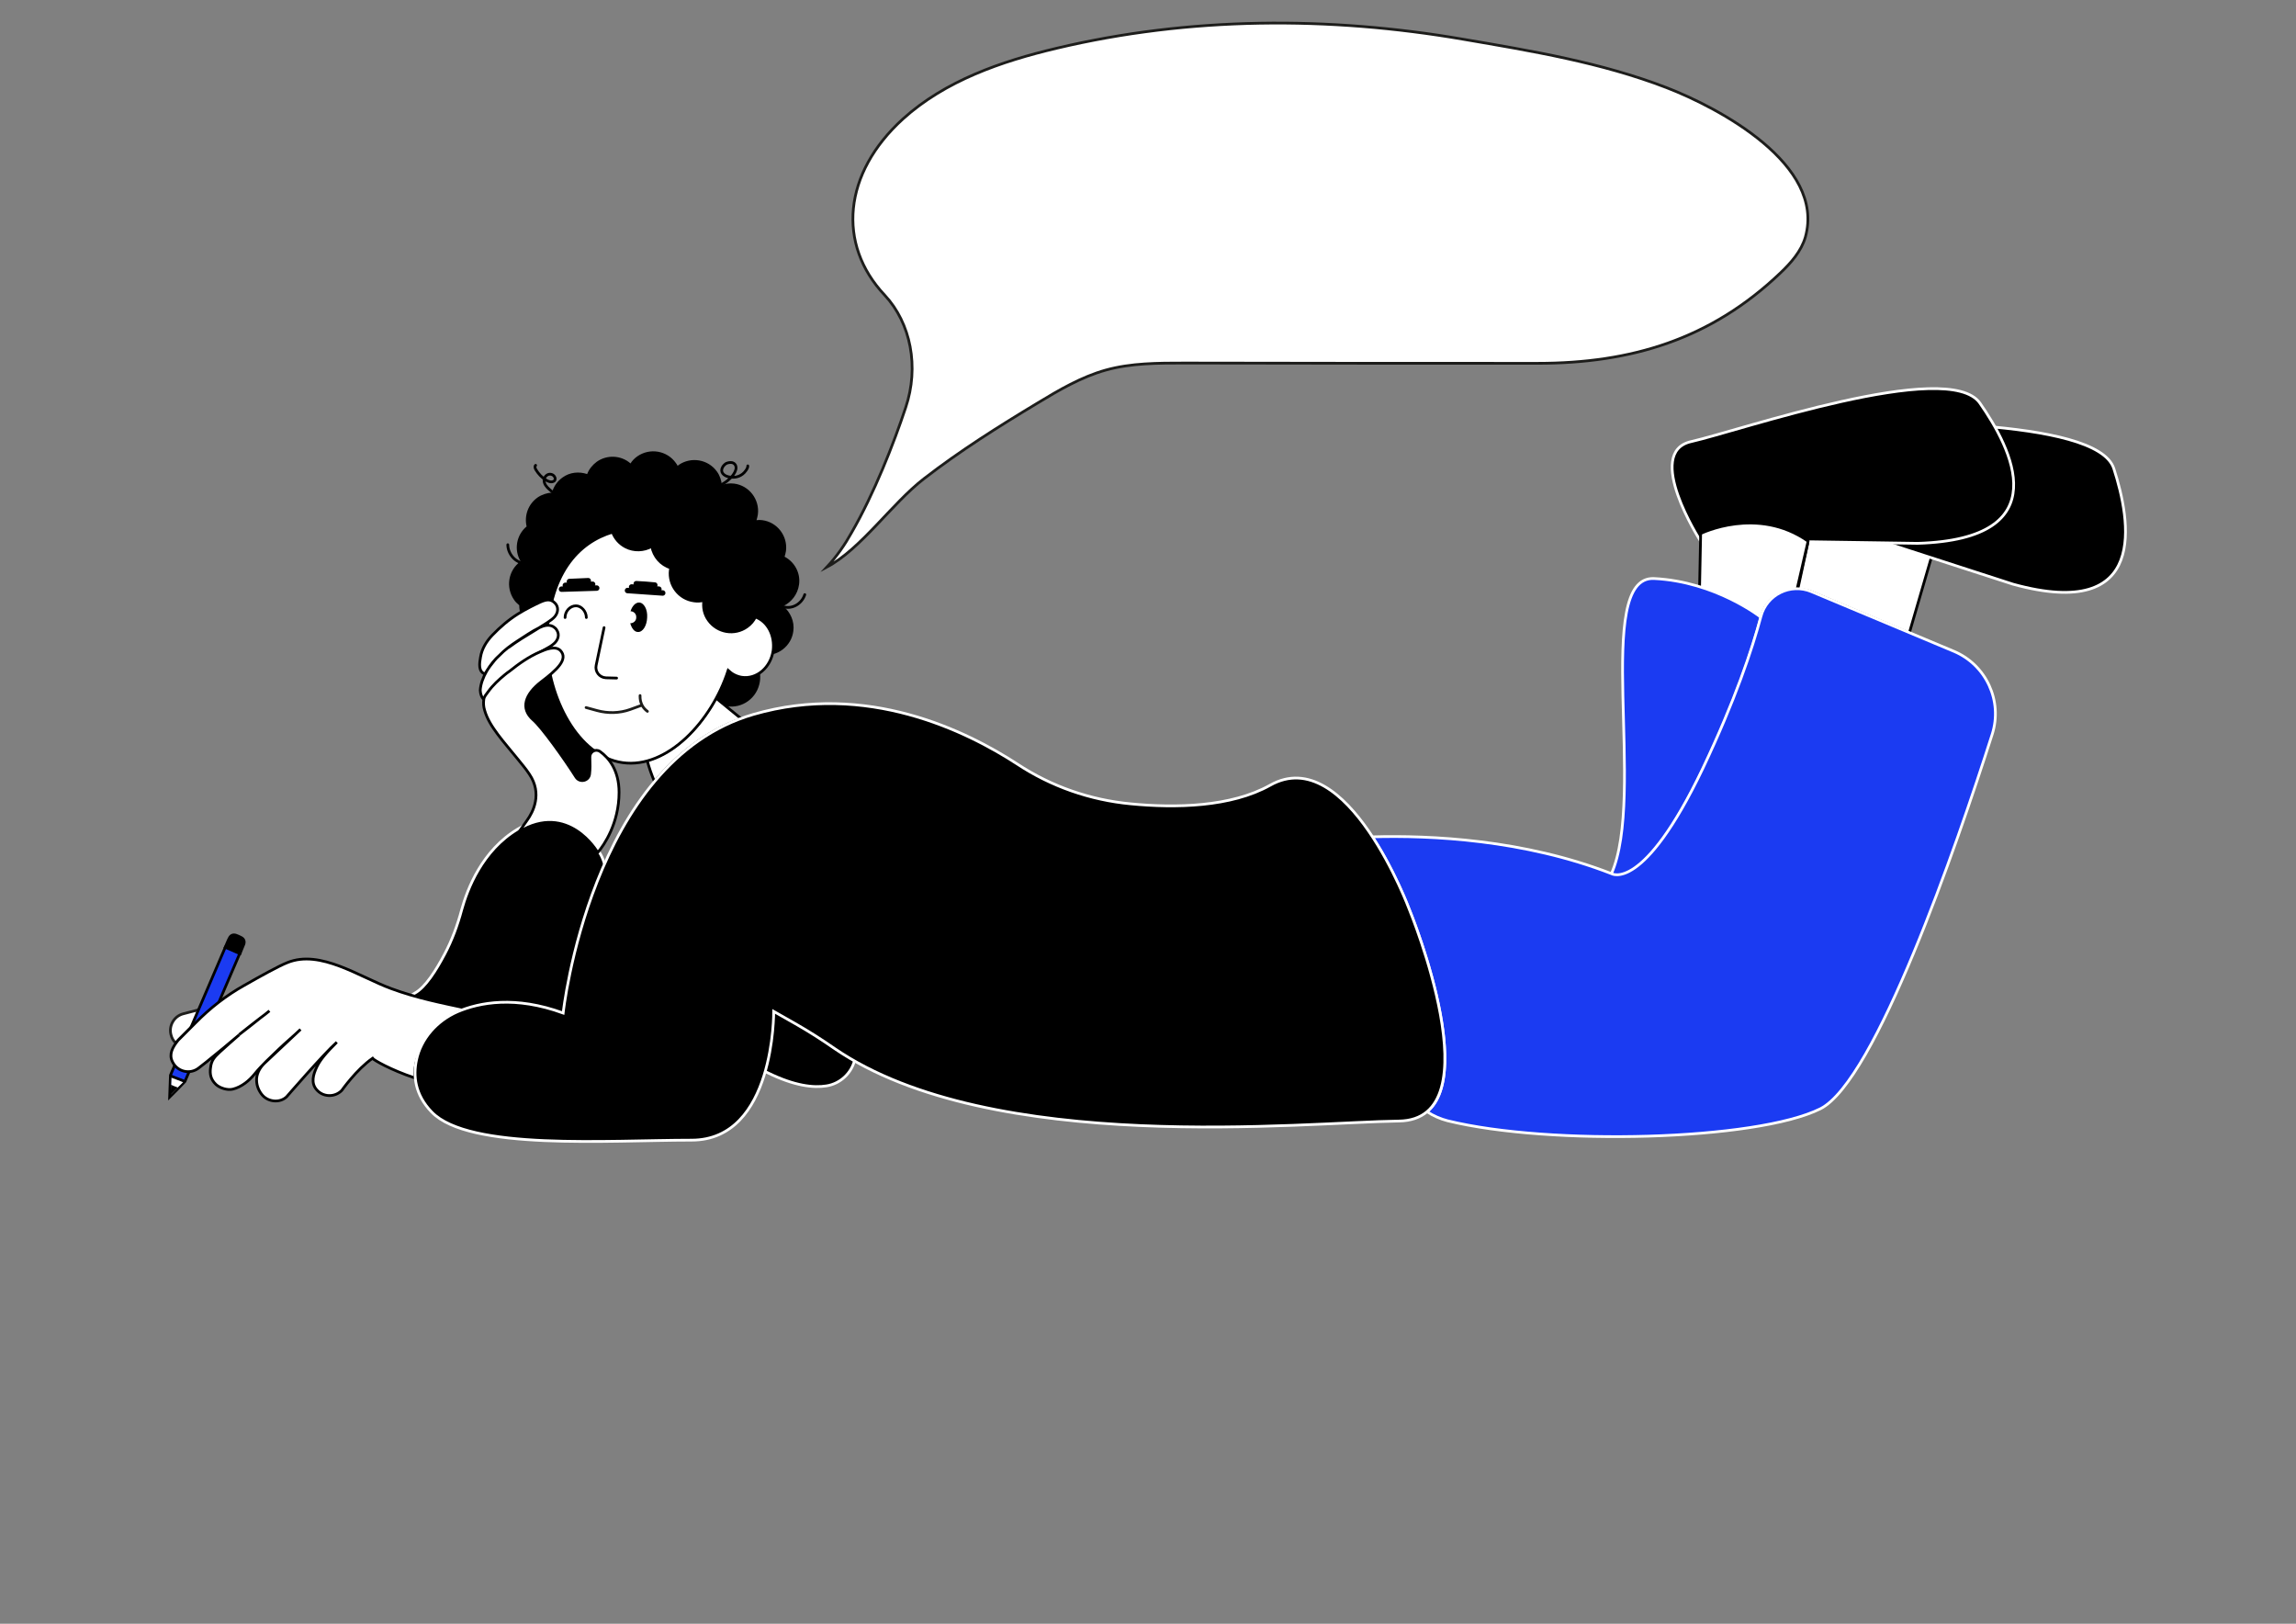 <?xml version="1.0" encoding="UTF-8"?> <!-- Generator: Adobe Illustrator 24.3.0, SVG Export Plug-In . SVG Version: 6.00 Build 0) --> <svg xmlns="http://www.w3.org/2000/svg" xmlns:xlink="http://www.w3.org/1999/xlink" x="0px" y="0px" viewBox="0 0 841.9 595.3" style="enable-background:new 0 0 841.9 595.3;" xml:space="preserve"><rect x="0" y="0" width="841.9" height="595.3" fill="#808080" stroke="none"/> <style type="text/css"> .st0{fill:none;stroke:#000000;stroke-linecap:round;stroke-miterlimit:10;} .st1{fill:#FFFFFF;stroke:#000000;stroke-miterlimit:10;} .st2{stroke:#FFFFFF;stroke-miterlimit:10;} .st3{display:none;} .st4{display:inline;fill:#FFFFFF;stroke:#1D1D1B;stroke-miterlimit:10;} .st5{fill:#FFFFFF;stroke:#000000;stroke-width:2;stroke-linecap:round;stroke-linejoin:round;stroke-miterlimit:10;} .st6{fill:none;stroke:#1D1D1B;stroke-linecap:round;stroke-miterlimit:10;} .st7{fill:#FFFFFF;stroke:#000000;stroke-linecap:round;stroke-linejoin:round;stroke-miterlimit:10;} .st8{fill:#FFFFFF;stroke:#1D1D1B;stroke-miterlimit:10;} .st9{stroke:#000000;stroke-miterlimit:10;} .st10{fill:#1B3BF2;stroke:#000000;stroke-miterlimit:10;} .st11{fill:#FFFFFF;} .st12{fill:none;stroke:#000000;stroke-miterlimit:10;} .st13{fill:#1B3BF2;stroke:#FFFFFF;stroke-miterlimit:10;} </style> <g id="Волосы"> <g> <path d="M293,214.3c0.6-4.3-1.7-8.3-5.3-10.2c0.2-0.7,0.4-1.4,0.5-2.1c0.7-5.5-3.2-10.6-8.7-11.3c-0.7-0.1-1.4-0.1-2.1,0 c0.2-0.7,0.4-1.4,0.5-2.1c0.7-5.5-3.2-10.6-8.7-11.3c-1.6-0.2-3.1,0-4.5,0.5c-0.2-1.7-0.7-3.4-1.8-4.9c-3.2-4.5-9.5-5.6-14.1-2.4 c-0.1,0.1-0.2,0.2-0.3,0.3c-0.2-0.4-0.4-0.7-0.7-1.1c-3.2-4.5-9.5-5.6-14.1-2.4c-1,0.7-1.9,1.6-2.5,2.6c-3.4-3-8.6-3.3-12.4-0.6 c-1.6,1.2-2.8,2.7-3.5,4.5c-3-1-6.4-0.7-9.1,1.3c-1.9,1.4-3.2,3.3-3.8,5.5c-1.8,0.1-3.7,0.7-5.3,1.8c-3.5,2.5-4.9,6.7-4,10.6 c-3.8,3.2-4.7,8.6-2.2,12.8c0,0,0,0,0,0c-4.5,3.2-5.6,9.5-2.4,14.1c0.5,0.8,1.2,1.4,1.9,2c0,2.1,0.6,4.1,1.9,5.9 c2,2.7,5,4.2,8.2,4.2c3.8,16.8,15.5,32.8,31.3,34.8c10.3,1.3,20.4-3.5,28.4-11.3c1.3,1.5,3.1,2.6,5.2,3.2c5.7,1.5,11.5-1.9,13-7.7 c1.4-5.2-1.4-10.5-6.3-12.5c0.3-0.7,0.6-1.5,0.9-2.2c1.6,2,3.9,3.4,6.6,3.8c5.5,0.7,10.6-3.2,11.3-8.7c0.5-3.6-1.1-7-3.7-9.2 C290.2,220.8,292.5,217.9,293,214.3z"></path> <path class="st0" d="M186.2,199.7c0,3.4,2.9,6.7,6,6.7c3.5,0,6.2-3.1,6.2-6.8"></path> <path class="st0" d="M283.6,214.1c-1.1,3.2,0.5,7.3,3.5,8.3c3.3,1.1,6.9-1,8-4.4"></path> <path class="st0" d="M259.7,179.2c3.5-0.4,6.8-2.2,9-4.9c0.6-0.8,1.2-1.8,1.2-2.8c0-1-0.6-1.7-1.5-1.9c-0.7-0.1-1.4,0-2.1,0.3 c-0.5,0.3-1,0.8-1.3,1.3c-1.1,1.9,0.4,3.2,2.1,3.6c1.9,0.4,3.6,0.2,5.2-1c0.8-0.6,2-2.1,1.9-3"></path> <path class="st0" d="M196.4,170.6c-0.4,0.4-0.2,1.1,0.1,1.6c0.9,1.5,2.2,2.9,3.7,3.8c0.8,0.5,1.9,0.9,2.7,0.5 c0.3-0.1,0.5-0.3,0.6-0.6c0.1-0.3,0.1-0.7-0.1-1c-0.4-0.9-1.6-1.3-2.5-0.9c-0.9,0.4-1.5,1.4-1.4,2.3c0.1,1.2,0.9,2.2,1.8,3 c1.9,1.8,4.1,3.2,6.4,4.3"></path> </g> </g> <g id="Слой_1"> <path class="st1" d="M690.3,198l-27.1-0.4l-4,18.5c1.7,0,3.6,0.3,5.2,1l35.7,15l8.2-28.1c-0.1-0.1-0.2-0.2-0.2-0.3L690.3,198z"></path> <path d="M205.5,243.5c-0.8,2.3-3.7,4-7.2,6.8c-5.7,4.6-7.7,9.8-2.8,14c3.1,2.7,11.6,14.5,15.7,21c1.4,2.2,4.8,1.4,5-1.2 c0.1-1.4,0.2-3.1,0.1-5.3c-0.1-2.3,2.6-3.7,4.4-2.3c0.7,0.6,1.5,1.3,2.2,2.1c-0.4-2.7-1.7-5.1-5.1-6c-10.3-2.7-9.7-29.7-9.7-29.7 L205.5,243.5z"></path> <path class="st1" d="M240,286.6c8.4-10,18.9-18.4,31.8-23.1l-9.3-7.6l0,0c-5.9,11-15.2,20.1-25.2,22.9l0,0v0 C238,281.4,238.9,284,240,286.6L240,286.6z"></path> <path class="st1" d="M277,226.2c-0.7,1.4-1.7,2.6-3.1,3.6c-4.5,3.2-10.8,2.2-14.1-2.4c-1.6-2.2-2.1-4.8-1.7-7.3 c-1.1,0.3-2.4,0.4-3.6,0.2c-5.5-0.7-9.4-5.8-8.7-11.3c0-0.3,0.1-0.6,0.2-0.8c-3.7-1.1-6.3-4.2-7-7.9c-2.9,1.6-6.5,1.8-9.6,0.2 c-2.3-1.2-3.9-3.1-4.8-5.4c-12.3,3.7-23.8,15-24.2,41.3c0.6,19.5,11.5,40.9,27.9,43.2s32.7-15.2,38.7-33.8c1.4,1.3,3.1,2.2,5,2.5 c5.5,0.8,10.6-3.6,11.5-9.8C284.2,232.8,281.4,227.8,277,226.2z"></path> <path class="st2" d="M662.2,189.6c0,0-10.3-36.9,7.5-35.6s99.2-1.4,105.4,17.8s13,56.1-36.9,42.4L662.2,189.6z"></path> <path class="st2" d="M726,147.8c-11.5-16.5-88.5,10.2-105.9,14.1c-17.4,3.9,3.3,36.2,3.3,36.2l0.5,0l0-1.9c0,0,20.4-10.1,38.9,2.4 l40.4,0.6C755,197.6,737.5,164.3,726,147.8z"></path> <path class="st1" d="M658.9,216.2l4.1-17.8l0,0c-18.6-13.1-39.4-2.8-39.4-2.8l-0.4,19.9c12.3,3.8,21,10,22.5,11.1 c0-0.1,0.1-0.2,0.1-0.3C647.5,218.9,654.6,216,658.9,216.2"></path> </g> <g id="Слой_9" class="st3"> <path class="st4" d="M335.9,185.7c5.5-9.5,10.3-21.7,13.3-30.6c3.3-9.9,1.3-20.7-5.1-27.5c-11.8-12.5-10.2-29.9,4.5-43.2 c10.4-9.4,24.1-14.1,37.6-17.3c32.7-7.7,66.8-7.9,99.8-2.2c16.8,2.9,33.8,5.7,49.7,11.9c12.8,5,39.1,18.9,34.1,36.6 c-1,3.5-3.5,6.3-6.2,8.9c-17,16.2-36.5,22.2-59.6,22.1c-28.9,0-57.7,0-86.6,0c-6.5,0-13.1,0-19.4,1.8c-6,1.7-11.4,4.9-16.7,8.1 c-9.5,5.8-19,11.7-27.8,18.5c-7.9,6.1-15.4,17.3-23.8,21.7C332.3,191.5,334.1,188.7,335.9,185.7z"></path> </g> <g id="Черты_лица"> <g> <path class="st5" d="M230.1,216.5l12.9,0.9C238.8,217.1,234.5,216.8,230.1,216.5z"></path> <path class="st5" d="M231.6,215.2l10,0.8C238.4,215.7,235.1,215.4,231.6,215.2z"></path> <path class="st5" d="M233.3,214l6.8,0.5C238,214.3,235.7,214.1,233.3,214z"></path> </g> <g> <path class="st5" d="M205.9,216l12.9-0.4C214.4,215.6,210.1,215.8,205.9,216z"></path> <path class="st5" d="M207.3,214.6l10-0.4C213.9,214.3,210.5,214.4,207.3,214.6z"></path> <path class="st5" d="M208.8,213.2l6.9-0.3C213.3,213,211,213.1,208.8,213.2z"></path> </g> <path class="st0" d="M221.5,230.1l-2.9,13.8c-0.5,2.3,1.2,4.5,3.6,4.6l3.9,0.1"></path> <path d="M234.3,220.9c-1.3,0-2.5,1.3-3.1,3.2c1.2,0,2.2,1,2.1,2.3c0,1.2-1,2.1-2.2,2.1c0.5,1.8,1.5,3.2,2.8,3.2 c1.8,0.1,3.3-2.3,3.4-5.3C237.5,223.4,236.1,220.9,234.3,220.9z"></path> <g> <path class="st6" d="M214.9,259.4l4,1.1c4,1.1,8.3,1,12.2-0.4l4.1-1.5"></path> <path class="st6" d="M234.7,255l0,0.4c0,2,0.8,3.8,2.2,5l0.5,0.4"></path> </g> <path class="st0" d="M215,226.4c0-2.2-1.8-4.3-3.8-4.3c-2.2,0-4,2-4,4.3"></path> </g> <g id="Рукав"> <path class="st2" d="M170.8,370.8c8.4-3.5,19-4,37.2,2.6c0,0,2.8-26.1,14.4-53.5c-0.7-3.6-1.7-6.5-3.2-8.1c0,0-11-18.8-29.4-7.8 c-13,7.8-18.4,21.9-20.5,29.5c-1.5,5.6-3.5,11.1-6.2,16.2c-3.1,5.9-7.1,12.3-11,14.4c-0.9,0.5-1.5,1.1-1.9,1.7 C157.1,367.9,163.8,369.3,170.8,370.8"></path> </g> <g id="Рука"> <g> <path class="st7" d="M183.1,240.3c1.9-2,4.2-3.7,6.5-5.2c2.7-1.7,5.3-3.6,8.2-5c1.5-0.7,3.3-1.3,5-0.4c0.5,0.3,1,0.7,1.3,1.2 c1.3,1.9,0.4,3.9-1,5.1c-0.9,0.8-2,1.4-3.1,2c-5.6,3.1-10.9,6.8-15.6,11.2c-1.2,1.2-2.4,2.4-3.5,3.7c-0.5,0.6-0.9,1.1-1.3,1.7 c-0.4,0.6-0.6,1.2-1,1.7c-0.1,0.2-0.4,0.3-0.6,0.3c-1.4-0.1-1.9-2.7-1.9-3.5C176.3,248.6,179.8,243.2,183.1,240.3 c-1.3,1.1-2.4,2.6-3.4,3.9c-0.7,0.9-1.3,1.9-1.9,2.9c-2.5-0.9-2-4-1.6-6.2c0.5-3.1,2.2-5.8,4.3-8c2.9-3,5.9-5.6,9.4-7.8 c2.7-1.7,6.5-3.6,8.3-4.4c2.5-1.1,3.9-1,5.3,0.4c1.4,1.4,1.2,3.5-0.1,5c-1.2,1.4-4.1,3-6.9,4.8c-3.8,2.3-6.8,4.1-9.9,6.4"></path> <path class="st1" d="M185.2,247.3c-2.3,1.9-4.5,3.9-6.2,6.3c-0.6,0.8-1.5,1.8-1.6,2.8c-0.2,1.4-0.1,2.7,0.3,4 c0.9,3.2,2.8,6.1,4.8,8.8c2.3,3.1,4.8,5.9,7.2,8.9c1.5,1.9,3.1,3.7,4.4,5.7c4.9,7.2,1.3,14-0.8,16.9l-3,4.3 c18-11,28.7,7.3,28.7,7.3c0.1,0.1,0.1,0.2,0.2,0.2c0.1-0.1,0.1-0.1,0.2-0.2c1.9-2.3,7.6-10.3,7.6-21.8c0-8.3-3.9-12.8-7-15 c-1.6-1.1-3.7,0.1-3.7,2c0.1,2.6,0.1,4.6-0.1,6.2c-0.2,2.6-3.6,3.4-5,1.2c-4.1-6.5-12.6-18.4-15.7-21c-4.8-4.2-2.9-9.4,2.9-13.9 c5.8-4.4,10.1-8.3,7.1-11.5c-1.9-1.9-5.5-0.4-7.5,0.5c-4,1.7-7.7,4.3-11.2,7.1C186.2,246.5,185.7,246.9,185.2,247.3z"></path> </g> </g> <g id="Рука_с_карандашом"> <g> <path class="st8" d="M64.5,382.4c0.3-0.4,0.6-0.8,0.9-1.1c0,0,3.1-3.1,6.4-6.4c2.2-2.2,4.4-4.2,6.8-6.2c-6.1,1.6-11.5,3-11.5,3 c-3.3,0.9-5.3,4.4-4.4,7.7v0C63,380.6,63.6,381.7,64.5,382.4z"></path> </g> <g> <path class="st9" d="M82.6,347.3c0.5-1.1,0.9-2.3,1.5-3.4c0.5-1,1.4-1.4,2.5-1c0.5,0.2,1.3,0.5,1.8,0.8c1,0.5,1.4,1.4,1,2.5 c-0.4,1.1-1,2.3-1.4,3.4C86.1,348.8,84.4,348,82.6,347.3z"></path> <g> <path class="st10" d="M67.8,396.5c6.7-15.6,13.4-31.3,20.1-46.9c-1.8-0.8-3.5-1.5-5.3-2.3c-6.7,15.6-13.4,31.3-20.1,46.9 c-0.1,2.7-0.2,5.3-0.3,8C64.1,400.3,66,398.4,67.8,396.5z"></path> <path class="st11" d="M62.7,401.2c0.1-2.2,0.1-4.3,0.2-6.5c1.5,0.6,2.9,1.2,4.4,1.9C65.7,398.1,64.2,399.7,62.7,401.2z"></path> <path d="M62.6,401.3c0-1.3,0.1-2.4,0.1-3.6c0.9,0.4,1.6,0.7,2.5,1C64.3,399.6,63.5,400.4,62.6,401.3z"></path> <path class="st12" d="M67.6,396.4c-1.7-0.7-3.4-1.3-5.2-2C64.2,395.1,65.9,395.7,67.6,396.4z"></path> </g> </g> <path class="st1" d="M159,377.8c0,0,3.6-5.3,12.3-8.1c-9.3-2-18.5-3.8-27.7-7.2c-11.8-4.3-26.1-14.5-38.2-9.6 c-3.3,1.3-10.1,5.1-15.9,8.4C82.9,365,77,369.6,71.7,375c-3.3,3.3-6.4,6.4-6.4,6.4c-2.1,2.6-3.4,5.1-2.1,7.8 c1.8,3.8,6.5,4.8,9.6,2.4c1.1-0.8,2.1-1.7,3.2-2.5c0,0,0.1-0.1,0.1-0.1c2.3-1.8,9.4-7.7,11.6-9.6c-0.8,0.7-6.3,5.5-7.1,6.3 c-2,1.9-3.1,3-3.4,5.8c-0.3,2.2,0,4.2,2,6.1c1.4,1.3,4.2,2.2,6.2,1.7c3.2-0.8,6-3.1,8-5.6c2.7-3.3,5.8-6.1,8.8-9 c2.6-2.5,5.4-4.8,8-7.3l-13.2,12.4c-1.8,1.7-3.1,4.1-2.9,6.6c0.1,1.9,0.9,3.7,2.1,5.1c2.3,2.6,6.5,2.9,8.9,0.6 c0,0,13.4-15.5,18.4-20c-3.9,3.9-6,6.3-7.3,9c-1.4,2.9-2.2,5.9-0.2,8.3c2.4,2.9,6.7,3,9.3,0.4c0,0,5.4-7.7,11.3-11.8 c0.4,0.6,6.5,4.2,15.5,7.2C151.5,385.2,159,377.8,159,377.8z M87.7,379.3c1.7-1.4,6.1-4.8,7.9-6.2 C93.8,374.6,89.5,377.9,87.7,379.3z M95.6,373.1c1.1-0.8,2-1.5,3.2-2.5"></path> </g> <g id="Штаны"> <path class="st13" d="M624.4,282c11.9-24.8,18.1-43.6,21.3-55.7c0,0-16.6-13.1-39.2-14.2c-22.5-1-2.7,79.7-15.7,108.4 C590.9,320.6,602.5,327.9,624.4,282z"></path> <path class="st13" d="M716.5,238.8l-52.3-21.9c-7.7-3.2-16.4,1.1-18.5,9.1c-3.2,12-9.5,30.8-21.3,55.7 c-21.9,45.8-33.5,38.6-33.5,38.6c-32.1-12.5-66.2-14.1-87.7-13.5c8.4,12.9,13.6,26.8,13.6,26.8s24.3,59,6.5,74 c2.3,1.5,4.8,2.6,7.5,3.3c37.5,9.2,113.2,7.3,136.7-4.4c20.2-10.2,49.9-96.2,63-137.3C734.4,257,728.3,243.8,716.5,238.8z"></path> </g> <g id="Свитер"> <path class="st2" d="M305,383.5c-3.9-2.7-7.8-5.3-11.9-7.6l-9.6-5.5c0,0,0.1,11-3.2,22.3c0.4,0.2,0.8,0.4,1.2,0.6 c9.8,4.8,16.8,5.6,21.6,4.8c5-0.8,9.1-4.6,10.3-9.5l0,0C310.4,387.1,307.6,385.3,305,383.5z"></path> <path class="st2" d="M167.8,370.9c8.1-3.4,21.1-5.9,38.7,0.5c0,0,10-92.1,69.8-109.5c41.5-12,78.1,6.1,96.7,18.2 c12.4,8.2,26.7,13.2,41.6,14.6c16.5,1.6,36.8,1.2,51.1-6.8c28.3-16,51.1,45.6,51.1,45.6s31.7,77.1-3.9,77.5 c-34.5,0.4-149.2,12.9-206.9-26.6c-4.6-3.2-9.3-6.2-14.2-9l-8.1-4.6c0,0,0.5,47.2-30.1,47.2s-81.6,3.9-95.3-10.3 c-6.2-6.4-6.8-13.3-5.6-19C154.3,380.8,160.2,374.2,167.8,370.9z"></path> <path class="st8" d="M312.3,195.2c8.2-14.2,15.4-32.5,19.8-45.8c5-14.9,1.9-30.9-7.7-41.2c-17.6-18.7-15.2-44.7,6.7-64.6 c15.5-14,36-21.1,56.3-25.9c48.8-11.6,99.9-11.8,149.2-3.3c25.1,4.3,50.5,8.5,74.4,17.7c19.2,7.4,58.4,28.2,51,54.8 c-1.5,5.2-5.3,9.5-9.2,13.2c-25.5,24.3-54.6,33.1-89,33.1c-43.1,0-86.3,0-129.4-0.1c-9.8,0-19.7,0-29,2.6 c-8.9,2.5-17.1,7.3-25,12.1c-14.3,8.6-28.4,17.5-41.6,27.7c-11.8,9.1-23.1,25.8-35.6,32.4C306.9,203.9,309.8,199.7,312.3,195.2z"></path> </g> </svg> 